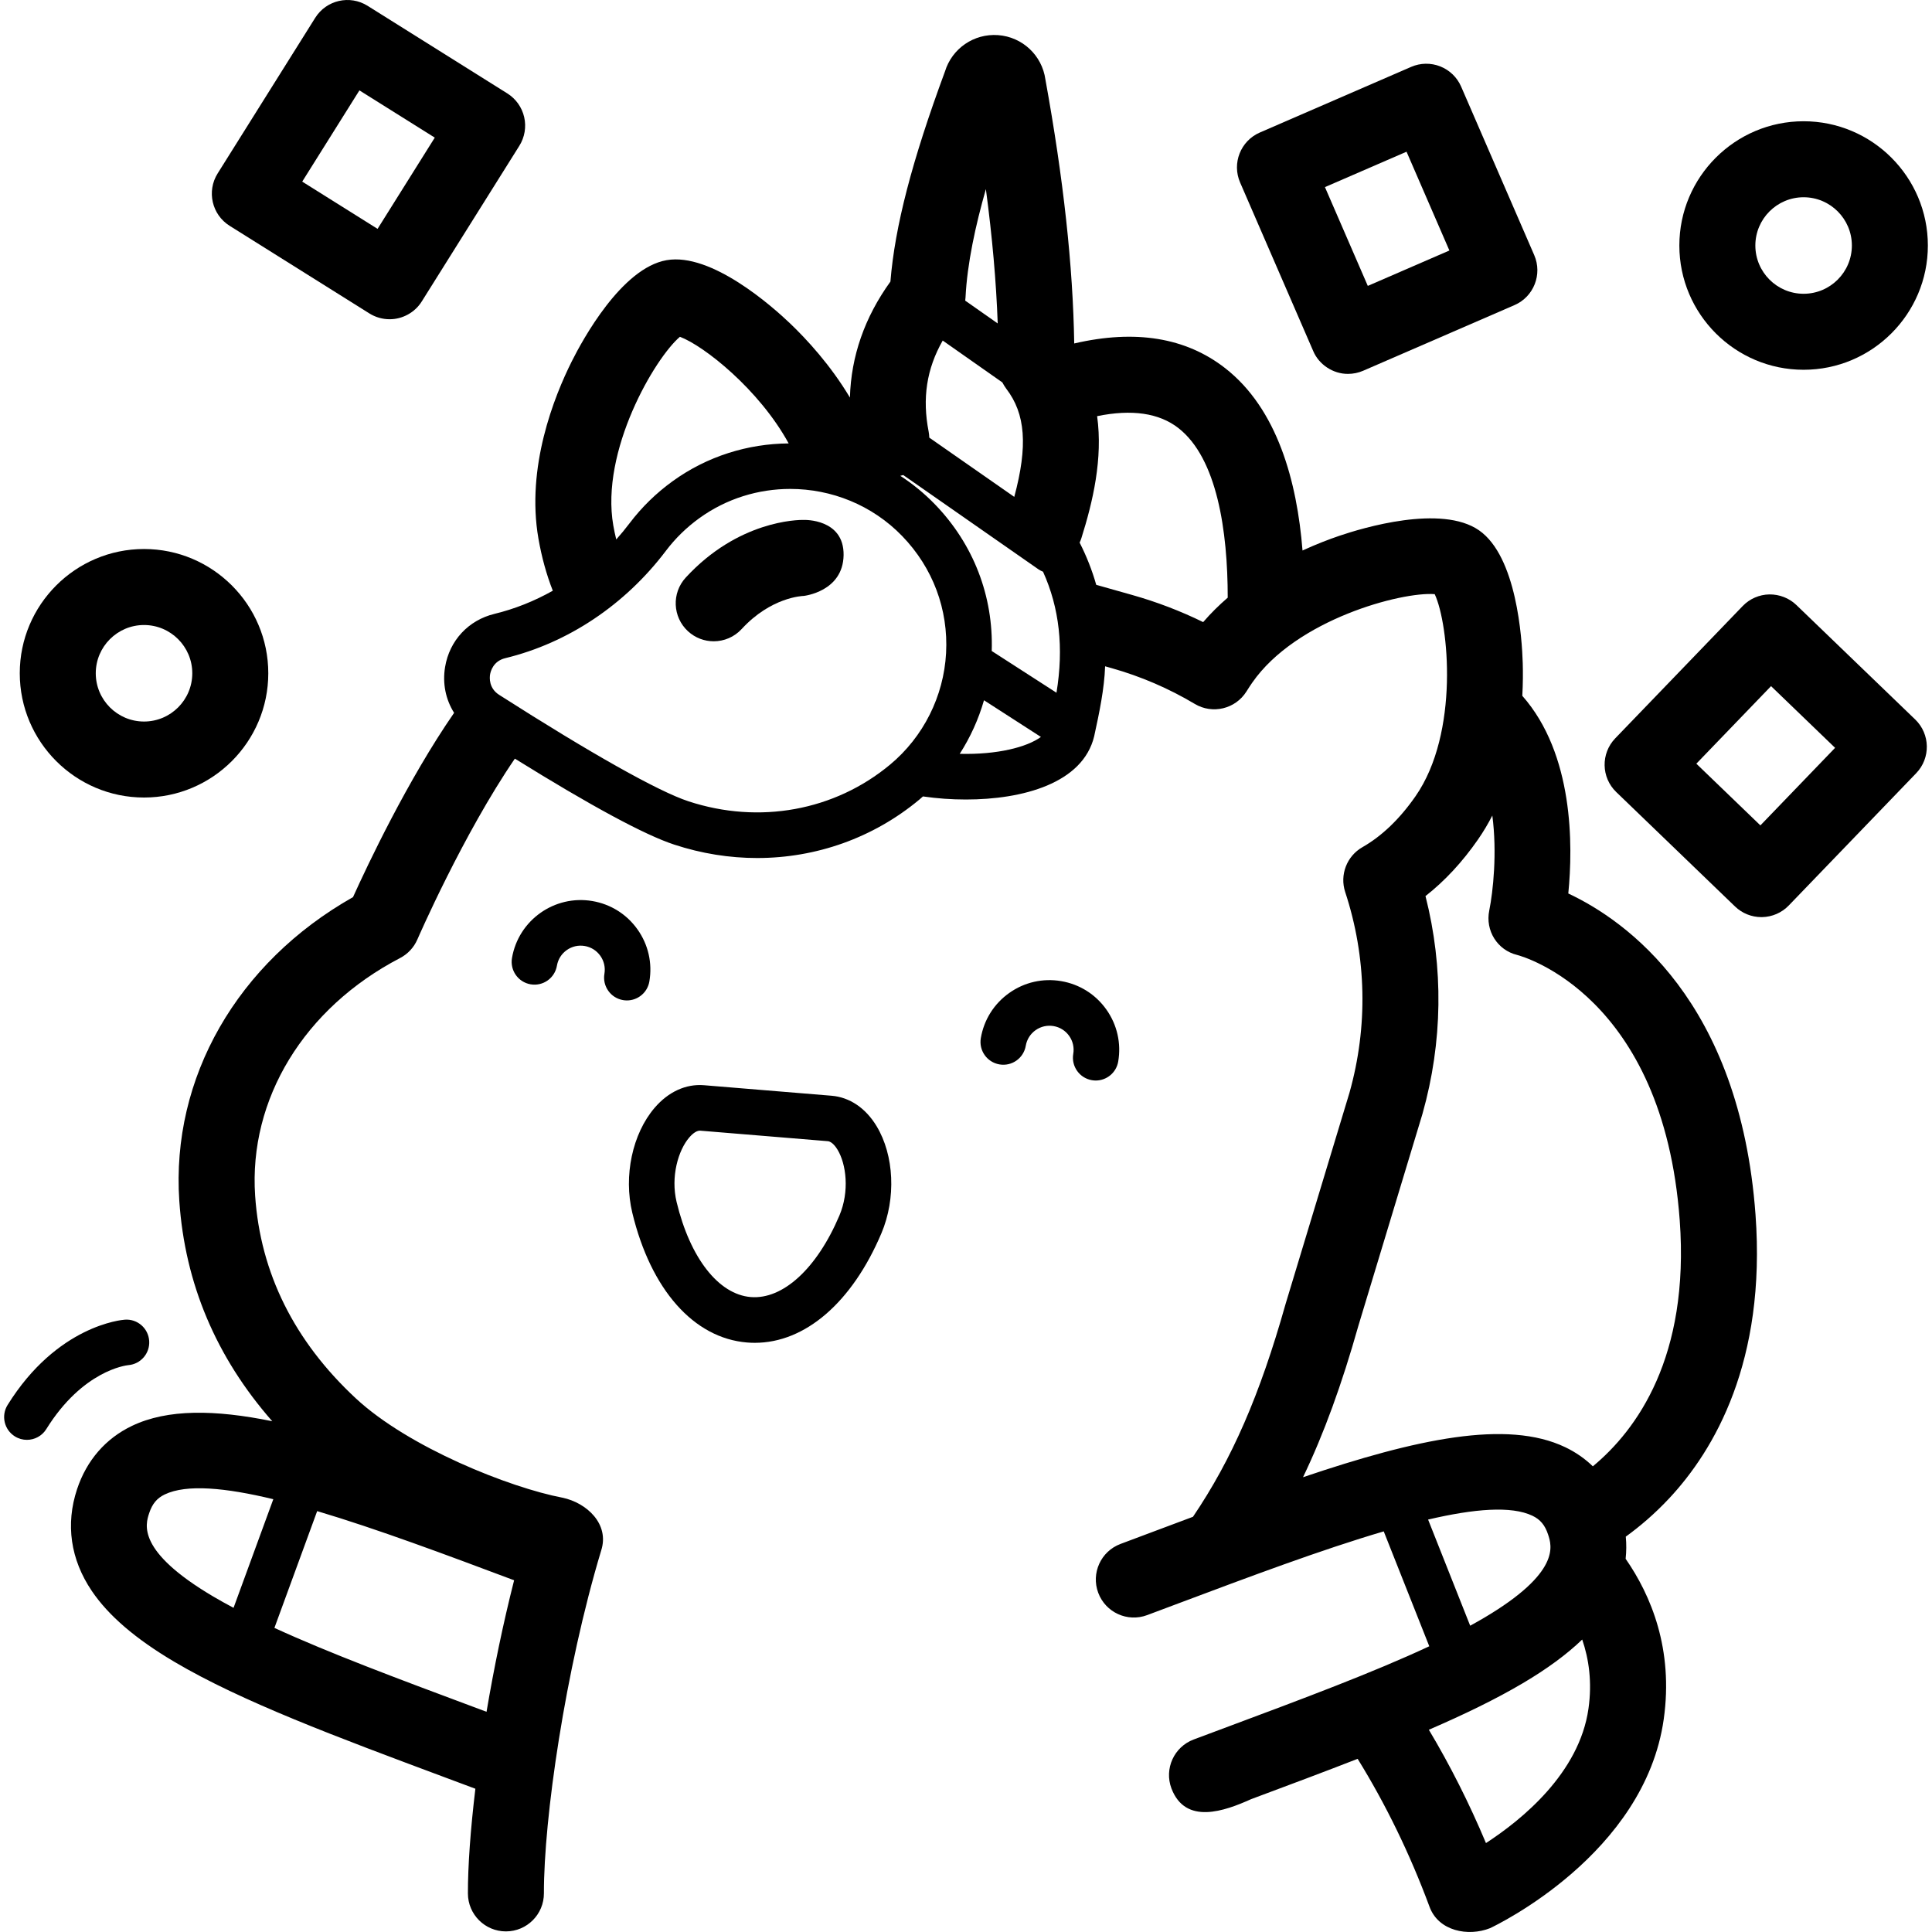 <svg id="Capa_1" enable-background="new 0 0 512.058 512.058" height="512" viewBox="0 0 512.058 512.058" width="512" xmlns="http://www.w3.org/2000/svg"><g><g><g><path d="m7.134 381.619c-1.089 0-2.191-.294-3.185-.912-2.834-1.763-3.703-5.488-1.941-8.323 13.147-21.147 30.363-22.568 31.089-22.617 3.333-.24 6.216 2.283 6.444 5.612.228 3.307-2.247 6.174-5.542 6.439-.628.064-12.086 1.438-21.727 16.947-1.145 1.842-3.119 2.854-5.138 2.854z"/><path d="m200.053 355.901c-.687 0-1.376-.029-2.067-.086-14.129-1.163-25.494-14.014-30.4-34.374-2.354-9.765.022-20.946 5.911-27.823 3.648-4.258 8.302-6.386 13.1-5.99l33.786 2.784c4.801.395 9.042 3.255 11.943 8.052 4.683 7.748 5.198 19.167 1.277 28.416-7.773 18.339-20.198 29.021-33.55 29.021zm-14.57-56.233c-1.13 0-2.332 1.257-2.807 1.812-2.897 3.383-4.976 10.353-3.342 17.129 3.571 14.817 11.098 24.458 19.644 25.162 8.525.7 17.551-7.575 23.497-21.607 2.72-6.418 1.812-13.634-.493-17.445-.391-.647-1.428-2.165-2.593-2.261l-33.785-2.784c-.04-.004-.081-.006-.121-.006z"/><path d="m166.158 265.156c-.337 0-.681-.029-1.025-.087-3.289-.562-5.501-3.684-4.938-6.974.287-1.681-.097-3.372-1.083-4.764s-2.454-2.316-4.135-2.603c-1.681-.286-3.373.097-4.766 1.083-1.392.985-2.316 2.454-2.603 4.135-.562 3.29-3.678 5.503-6.973 4.939-3.29-.562-5.502-3.684-4.939-6.973 1.714-10.038 11.273-16.811 21.316-15.096 4.863.83 9.112 3.505 11.964 7.532 2.851 4.025 3.963 8.92 3.132 13.784-.503 2.943-3.059 5.024-5.95 5.024z"/><path d="m290.419 286.382c-.337 0-.68-.029-1.024-.087-3.29-.562-5.502-3.684-4.939-6.973.287-1.682-.097-3.374-1.083-4.766-.986-1.391-2.454-2.315-4.135-2.602-1.68-.285-3.374.097-4.766 1.083-1.392.985-2.316 2.454-2.603 4.135-.562 3.289-3.679 5.508-6.973 4.939-3.29-.562-5.502-3.684-4.939-6.973.83-4.863 3.505-9.112 7.532-11.963 4.027-2.852 8.921-3.965 13.785-3.133 4.862.83 9.111 3.504 11.962 7.531 2.851 4.025 3.964 8.921 3.133 13.784-.503 2.944-3.059 5.025-5.95 5.025z"/><path d="m103.253 84.61c-1.878 0-3.733-.525-5.35-1.538l-37.036-23.222c-4.712-2.955-6.137-9.17-3.183-13.883l25.86-41.245c2.953-4.711 9.169-6.138 13.882-3.183l37.037 23.221c2.263 1.419 3.87 3.678 4.467 6.283.597 2.603.135 5.338-1.284 7.601l-25.86 41.246c-1.802 2.91-5.112 4.739-8.533 4.72zm-23.153-36.475 19.971 12.522 15.161-24.181-19.973-12.521z"/><path d="m357.289 99.094c-3.928.04-7.711-2.436-9.239-6.063l-19.372-44.661c-2.214-5.102.129-11.034 5.231-13.247l40.104-17.396c2.451-1.065 5.223-1.11 7.707-.128 2.484.98 4.478 2.909 5.54 5.359l19.372 44.661c2.214 5.102-.129 11.034-5.231 13.247l-40.104 17.396c-1.278.554-2.642.832-4.008.832zm-6.125-49.502 11.357 26.183 21.625-9.381-11.357-26.183z"/><path d="m466.841 243.073c-2.603 0-5.108-1.008-6.987-2.818l-31.482-30.329c-4.006-3.859-4.125-10.234-.267-14.24l33.775-35.06c1.853-1.924 4.394-3.033 7.066-3.082 2.674-.028 5.251.963 7.175 2.816l31.482 30.329c4.006 3.859 4.125 10.234.267 14.24l-33.775 35.06c-1.853 1.924-4.395 3.033-7.066 3.082-.063.001-.126.002-.188.002zm-17.242-40.665 16.976 16.354 19.8-20.555-16.976-16.354z"/><path d="m478.029 98.005c-18.16 0-32.933-14.773-32.933-32.933s14.773-32.934 32.933-32.934 32.933 14.774 32.933 32.934c0 18.159-14.773 32.933-32.933 32.933zm0-45.725c-7.053 0-12.791 5.738-12.791 12.792 0 7.053 5.738 12.79 12.791 12.79s12.791-5.738 12.791-12.79c0-7.054-5.738-12.792-12.791-12.792z"/><path d="m38.173 211.377c-18.16 0-32.934-14.773-32.934-32.933s14.774-32.933 32.934-32.933 32.933 14.773 32.933 32.933-14.773 32.933-32.933 32.933zm0-45.723c-7.054 0-12.792 5.738-12.792 12.791s5.738 12.791 12.792 12.791c7.053 0 12.791-5.738 12.791-12.791s-5.738-12.791-12.791-12.791z"/><path d="m189.16 169.966c-2.438 0-4.882-.88-6.818-2.661-4.092-3.767-4.356-10.138-.589-14.23 13.87-15.067 29.609-15.325 31.358-15.271 0 0 10.623-.371 10.476 9.331s-10.569 10.81-10.569 10.81c-.349.009-8.653.306-16.446 8.772-1.985 2.156-4.694 3.249-7.412 3.249z"/></g></g><path d="m442.346 397.186c12.04-12.855 25.793-36.346 22.936-75.259-4.166-56.721-34.357-77.949-49.62-85.117 1.266-12.79 1.439-36.952-12.19-52.393.182-3.286.187-6.238.115-8.682-.194-6.5-1.6-28.249-11.589-35.181-9.987-6.93-30.854-.64-37.012 1.453-2.735.93-6.1 2.213-9.765 3.898-1.458-18.325-6.668-37.546-20.518-48.34-10.419-8.12-23.822-10.29-39.99-6.533-.333-20.572-2.837-43.538-7.64-69.986-.888-6.366-6.086-11.266-12.545-11.738-6.41-.462-12.199 3.542-14.064 9.611-8.755 23.705-13.28 41.095-14.466 55.709-6.853 9.506-10.43 19.8-10.734 30.741-5.167-8.651-11.469-15.46-15.88-19.669-4.664-4.452-20.826-18.818-32.712-16.742-11.902 2.073-22.242 21.048-25.128 26.814-4.715 9.422-12.133 28.052-8.84 46.964.858 4.932 2.135 9.549 3.811 13.829-4.881 2.749-10.075 4.829-15.453 6.133h.001c-6.908 1.673-11.926 7.066-13.095 14.076-.73 4.374.162 8.637 2.389 12.157-12.348 17.86-23.022 40.508-26.793 48.841-30.688 17.341-48.255 47.893-46.041 80.524 1.486 21.884 9.778 41.469 24.637 58.389-15.19-3.108-27.761-3.271-37.163 1.22-6.997 3.342-12.037 9.146-14.572 16.785-3.085 9.298-1.74 18.618 3.89 26.954 4.428 6.554 11.59 12.705 21.895 18.802 17.727 10.489 42.898 19.879 72.043 30.752l7.74 2.89c-1.309 10.892-1.994 20.532-1.978 27.761.012 5.555 4.518 10.049 10.07 10.049h.022c5.562-.012 10.061-4.53 10.05-10.093-.042-19.75 5.624-59.134 15.178-90.853 2.269-7.019-3.837-12.665-10.259-14.002-13.96-2.664-40.765-13.3-54.783-26.339-16.311-15.171-25.284-33.231-26.671-53.679-1.74-25.628 12.977-49.772 38.407-63.01 2.053-1.068 3.675-2.813 4.594-4.937.125-.29 12.092-27.81 25.835-47.916 20.19 12.54 34.381 20.203 42.222 22.782 7.265 2.389 14.689 3.56 22.013 3.56 15.604-.001 30.758-5.316 42.972-15.488.326-.271.634-.559.953-.837 3.834.55 7.493.815 11.385.817 15.029 0 30.994-4.286 33.996-16.758 1.363-6.241 2.696-12.604 2.899-18.548l1.733.489c7.747 2.188 15.161 5.379 22.034 9.482 4.703 2.811 10.791 1.341 13.698-3.303.561-.896 1.045-1.634 1.521-2.321 11.637-16.768 39.604-24.163 48.371-23.469 3.733 7.965 6.576 36.757-5.062 53.526-4.185 6.031-8.925 10.583-14.09 13.533-4.158 2.374-6.069 7.349-4.571 11.896 5.681 17.244 6.072 35.633 1.133 53.185l-16.932 55.983c-.018.059-.034.118-.051.178-6.769 23.965-14.172 40.986-24.495 56.235-3.625 1.353-7.305 2.733-11.054 4.14l-8.151 3.057c-5.21 1.949-7.852 7.752-5.902 12.961 1.949 5.208 7.752 7.854 12.962 5.902l8.17-3.064c18.909-7.097 38.118-14.304 54.535-19.128l12.069 30.451c-14.865 6.949-33.519 13.914-54.267 21.654l-8.171 3.052c-5.21 1.949-7.852 7.752-5.902 12.961 3.721 9.778 14.104 6.015 21.113 2.858 9.926-3.703 19.375-7.232 28.242-10.693 7.409 11.972 13.805 25.081 19.037 39.169 2.347 6.506 10.286 8.015 16.063 5.71 1.67-.784 40.964-19.604 46.023-55.357 2.631-18.595-3.391-32.884-10.095-42.54.208-1.94.229-3.9.039-5.87 3.646-2.637 7.57-5.949 11.448-10.088zm-402.804 3.849c.823-2.482 2.061-3.964 4.137-4.956 5.764-2.752 15.996-1.808 28.759 1.271l-10.538 28.788c-1.893-1.006-3.719-2.014-5.433-3.028-20.27-11.993-17.926-19.059-16.925-22.075zm96.719 17.802c-2.92 11.469-5.379 23.421-7.308 34.857l-3.66-1.367c-19.963-7.448-37.985-14.178-52.562-20.866l11.332-30.955c15.801 4.701 34.105 11.54 52.198 18.331zm119.572-339.31c.024-.198.047-.396.06-.595.003-.045.011-.089.013-.135.437-8.903 2.627-18.988 5.392-28.679 1.703 12.764 2.741 24.574 3.137 35.609l-8.617-6.048c.007-.051.009-.102.015-.152zm-5.976 10.733 15.804 11.093c.3.586.653 1.142 1.04 1.673 5.088 6.625 5.763 15.137 2.12 28.666l-22.521-15.701c-.019-.522-.067-1.049-.17-1.578-1.734-8.85-.543-16.665 3.727-24.153zm-69.648-.999c6.359 2.388 20.994 13.947 28.82 28.264-10.766.078-21.559 3.364-30.763 10.019-4.361 3.152-8.197 6.898-11.401 11.134-1.125 1.489-2.306 2.921-3.534 4.299-.292-1.201-.561-2.426-.782-3.698-3.444-19.779 10.998-44.361 17.66-50.018zm70.538 83.847c-.62 11.439-6.02 22.202-14.818 29.529-14.723 12.263-34.715 15.901-53.476 9.734-7.968-2.621-25.781-12.637-50.157-28.206-2.775-1.772-2.544-4.584-2.407-5.404.136-.818.829-3.546 4.02-4.319 16.634-4.032 31.762-14.143 42.597-28.473 2.478-3.278 5.452-6.181 8.84-8.63 7.205-5.208 15.667-7.755 24.094-7.755 10.885 0 21.714 4.252 29.689 12.507 8.12 8.405 12.245 19.42 11.618 31.017zm3.619 26.688c2.822-4.387 4.986-9.176 6.432-14.2l15.088 9.724c-3.774 2.739-11.609 4.725-21.52 4.476zm25.644-16.196-17.161-11.06c.465-14.539-4.833-28.294-15.028-38.847-2.817-2.916-5.91-5.442-9.203-7.579.26-.065.522-.124.774-.207l35.825 24.976c.391.271.806.475 1.23.643 4.346 9.604 5.52 20.186 3.563 32.074zm38.877-18.717c-6.017-2.945-12.306-5.35-18.783-7.181l-9.558-2.699c-1.098-3.857-2.565-7.589-4.402-11.189.178-.385.34-.781.471-1.197 3.046-9.67 5.724-21.071 4.167-32.32 9.19-1.876 16.405-.841 21.53 3.148 10.291 8.009 13.087 27.365 13.084 44.958-2.28 1.969-4.475 4.121-6.509 6.48zm59.616 237.863c12.251-2.868 22.062-3.682 27.658-1.008 2.076.992 3.314 2.474 4.137 4.955 1.001 3.017 3.346 10.083-16.924 22.076-1.192.705-2.441 1.407-3.72 2.108zm42.505 50.118c-2.42 17.105-17.724 29.495-27.169 35.624-4.435-10.569-9.501-20.6-15.138-30.034 9.367-4.05 17.765-8.11 24.929-12.349 6.43-3.804 11.637-7.63 15.718-11.562 1.767 5.155 2.657 11.277 1.66 18.321zm1.162-64.229c-2.117-2.046-4.567-3.753-7.327-5.072-15.431-7.371-39.387-2.218-69.486 7.957 5.551-11.573 10.266-24.556 14.682-40.176l16.934-55.989c.018-.059.034-.118.051-.178 5.36-18.975 5.611-38.763.789-57.679 5.11-4.003 9.775-9.027 13.928-15.012 1.422-2.05 2.677-4.17 3.788-6.333 1.295 9.866.206 20.088-.815 25.163-1.09 5.314 2.136 10.514 7.409 11.79 1.579.413 38.701 10.801 43.071 70.298 2.664 36.287-11.403 55.599-23.024 65.231z"/></g></svg>